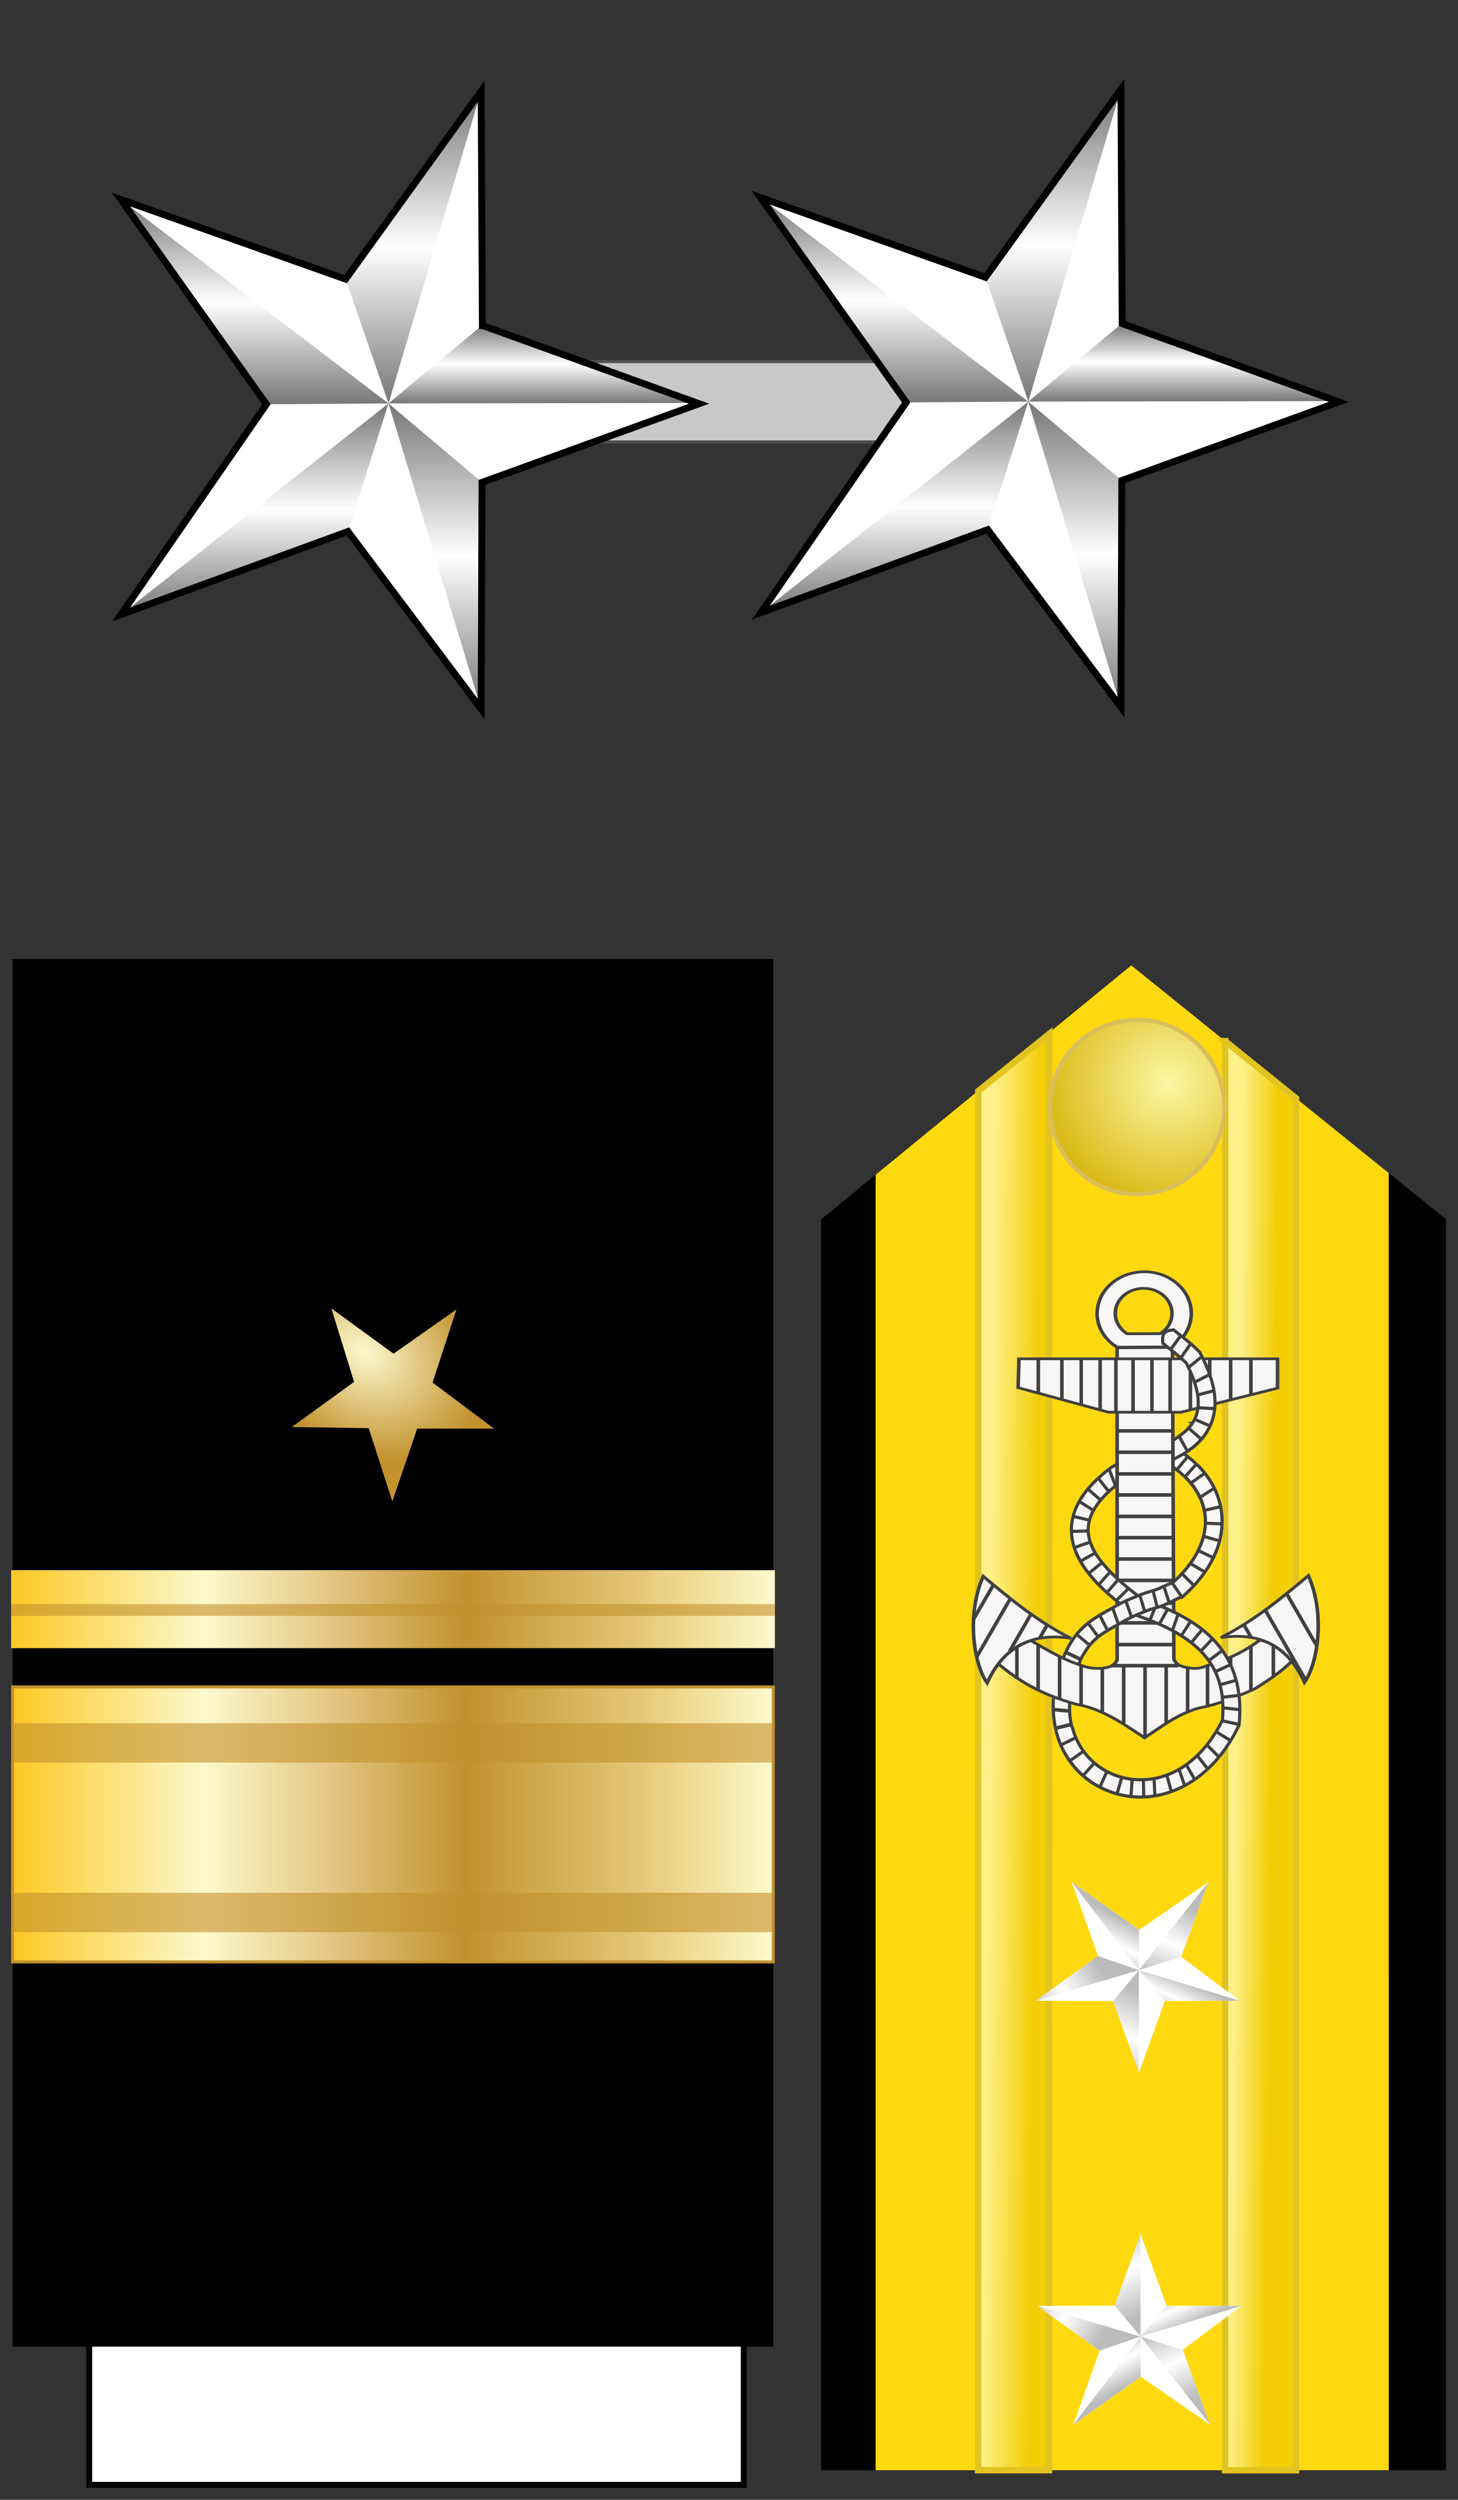 <svg xmlns="http://www.w3.org/2000/svg" xmlns:xlink="http://www.w3.org/1999/xlink" width="245" height="420"><rect width="100%" height="100%" fill="#333333" stroke="none"/><defs><linearGradient id="a"><stop style="stop-color:#fdf9ce;stop-opacity:1" offset="0"/><stop style="stop-color:#c2922e;stop-opacity:1" offset="1"/></linearGradient><linearGradient x1="-123.095" y1="-22.636" x2="4.731" y2="-22.636" id="b" gradientUnits="userSpaceOnUse" gradientTransform="matrix(1 0 0 -1 123.345 131.055)"><stop style="stop-color:#fbca29;stop-opacity:1" offset=".006"/><stop style="stop-color:#fdf9ce;stop-opacity:1" offset=".253"/><stop style="stop-color:#f7eab7;stop-opacity:1" offset=".299"/><stop style="stop-color:#e8d08f;stop-opacity:1" offset=".39"/><stop style="stop-color:#d1a954;stop-opacity:1" offset=".516"/><stop style="stop-color:#c2922e;stop-opacity:1" offset=".595"/><stop style="stop-color:#e2c575;stop-opacity:1" offset=".814"/><stop style="stop-color:#eed688;stop-opacity:1" offset=".871"/><stop style="stop-color:#fdf9ce;stop-opacity:1" offset="1"/></linearGradient><linearGradient x1="-123.095" y1="-22.636" x2="4.731" y2="-22.636" id="y" xlink:href="#b" gradientUnits="userSpaceOnUse" gradientTransform="matrix(1 0 0 -1 -105.135 256.945)"/><linearGradient id="e"><stop style="stop-color:#bbb;stop-opacity:1" offset="0"/><stop style="stop-color:#fff;stop-opacity:1" offset=".5"/><stop style="stop-color:#bbb;stop-opacity:1" offset="1"/></linearGradient><linearGradient id="c"><stop style="stop-color:#fef088;stop-opacity:1" offset="0"/><stop style="stop-color:#f3cd06;stop-opacity:1" offset="1"/></linearGradient><linearGradient id="d"><stop style="stop-color:#fcf7a4;stop-opacity:1" offset="0"/><stop style="stop-color:#d9b710;stop-opacity:1" offset="1"/></linearGradient><linearGradient x1="315.835" y1="72.743" x2="315.9" y2="66.992" id="k" xlink:href="#c" gradientUnits="userSpaceOnUse" gradientTransform="matrix(0 1.122 -1.035 0 437.405 -36.845)"/><linearGradient x1="298.14" y1="112.579" x2="298.22" y2="105.079" id="l" xlink:href="#c" gradientUnits="userSpaceOnUse" gradientTransform="matrix(0 1.122 -1.035 0 437.405 -36.845)"/><linearGradient x1="394.783" y1="476.928" x2="374.454" y2="437.142" id="n" xlink:href="#e" gradientUnits="userSpaceOnUse" gradientTransform="translate(-966.653 -1015.55) scale(3.403)"/><linearGradient x1="289.355" y1="417.233" x2="352.908" y2="456.477" id="o" xlink:href="#e" gradientUnits="userSpaceOnUse" gradientTransform="translate(-966.653 -1015.55) scale(3.403)"/><linearGradient x1="299.143" y1="428.989" x2="376.453" y2="414.415" id="p" xlink:href="#e" gradientUnits="userSpaceOnUse" gradientTransform="scale(3.403) rotate(73.471 456.139 97.693)"/><linearGradient x1="412.399" y1="402.397" x2="426.533" y2="433.863" id="q" xlink:href="#e" gradientUnits="userSpaceOnUse" gradientTransform="translate(-966.653 -1015.55) scale(3.403)"/><linearGradient x1="403.282" y1="433.531" x2="428.91" y2="497.435" id="r" xlink:href="#e" gradientUnits="userSpaceOnUse" gradientTransform="translate(-966.653 -1015.55) scale(3.403)"/><linearGradient x1="394.783" y1="476.928" x2="374.454" y2="437.142" id="s" xlink:href="#e" gradientUnits="userSpaceOnUse" gradientTransform="translate(-966.653 -1015.55) scale(3.403)"/><linearGradient x1="289.355" y1="417.233" x2="352.908" y2="456.477" id="t" xlink:href="#e" gradientUnits="userSpaceOnUse" gradientTransform="translate(-966.653 -1015.55) scale(3.403)"/><linearGradient x1="299.143" y1="428.989" x2="376.453" y2="414.415" id="u" xlink:href="#e" gradientUnits="userSpaceOnUse" gradientTransform="scale(3.403) rotate(73.471 456.139 97.693)"/><linearGradient x1="412.399" y1="402.397" x2="426.533" y2="433.863" id="v" xlink:href="#e" gradientUnits="userSpaceOnUse" gradientTransform="translate(-966.653 -1015.55) scale(3.403)"/><linearGradient x1="403.282" y1="433.531" x2="428.91" y2="497.435" id="w" xlink:href="#e" gradientUnits="userSpaceOnUse" gradientTransform="translate(-966.653 -1015.55) scale(3.403)"/><linearGradient x1="-123.345" y1="-35.376" x2="4.481" y2="-35.376" id="z" xlink:href="#f" gradientUnits="userSpaceOnUse" gradientTransform="matrix(1 0 0 -1 123.345 132.32)"/><linearGradient id="g"><stop offset="0" style="stop-color:#777;stop-opacity:1"/><stop offset=".5" style="stop-color:#fff;stop-opacity:1"/><stop offset="1" style="stop-color:#777;stop-opacity:1"/></linearGradient><linearGradient xlink:href="#h" id="A" gradientUnits="userSpaceOnUse" gradientTransform="translate(-108.383 -79.348) scale(5.865)" x1="259.776" y1="315.63" x2="1922.652" y2="315.63"/><linearGradient id="h"><stop style="stop-color:#c8c8c8;stop-opacity:1" offset="0"/><stop style="stop-color:#9b9b9b;stop-opacity:1" offset="1"/></linearGradient><linearGradient id="i"><stop style="stop-color:#777;stop-opacity:1" offset="0"/><stop style="stop-color:#fff;stop-opacity:1" offset=".5"/><stop style="stop-color:#777;stop-opacity:1" offset="1"/></linearGradient><linearGradient id="j"><stop style="stop-color:#777;stop-opacity:1" offset="0"/><stop style="stop-color:#fff;stop-opacity:1" offset=".5"/><stop style="stop-color:#777;stop-opacity:1" offset="1"/></linearGradient><linearGradient xlink:href="#j" id="C" x1="5.403" y1="287.878" x2="314.033" y2="287.878" gradientUnits="userSpaceOnUse"/><linearGradient xlink:href="#j" id="B" x1="112.437" y1="444.788" x2="314.86" y2="444.788" gradientUnits="userSpaceOnUse"/><linearGradient xlink:href="#j" id="D" x1="236.329" y1="160.039" x2="314.035" y2="160.039" gradientUnits="userSpaceOnUse"/><linearGradient xlink:href="#j" id="E" x1="314.05" y1="266.265" x2="616.024" y2="266.265" gradientUnits="userSpaceOnUse"/><linearGradient xlink:href="#j" id="F" x1="314.049" y1="444.693" x2="522.683" y2="444.693" gradientUnits="userSpaceOnUse"/><linearGradient xlink:href="#j" id="G" x1="743.014" y1="444.788" x2="945.437" y2="444.788" gradientUnits="userSpaceOnUse"/><linearGradient xlink:href="#j" id="H" x1="635.98" y1="287.878" x2="944.61" y2="287.878" gradientUnits="userSpaceOnUse"/><linearGradient xlink:href="#j" id="I" x1="866.906" y1="160.039" x2="944.612" y2="160.039" gradientUnits="userSpaceOnUse"/><linearGradient xlink:href="#j" id="J" x1="944.627" y1="266.265" x2="1246.601" y2="266.265" gradientUnits="userSpaceOnUse"/><linearGradient xlink:href="#j" id="K" x1="944.626" y1="444.693" x2="1153.26" y2="444.693" gradientUnits="userSpaceOnUse"/><radialGradient cx="292.3" cy="432.786" r="43.976" fx="292.3" fy="432.786" id="x" xlink:href="#a" gradientUnits="userSpaceOnUse" gradientTransform="matrix(.392 .28 -.214 .299 39.248 15.97)"/><radialGradient cx="31.496" cy="36.151" r="36.111" fx="31.496" fy="36.151" id="m" xlink:href="#d" gradientUnits="userSpaceOnUse" gradientTransform="matrix(-.007 .593 -.603 -.007 373.023 163.33)"/></defs><path d="m344.764 162.128 52.876 42.644v210.19h-105V204.81l52.124-42.681z" style="fill:#000;fill-opacity:1;fill-rule:evenodd;stroke:none" transform="translate(-154.666 .063)"/><path d="m344.764 162.128 43.264 34.892.011 217.942h-86.23l-.003-217.658 42.959-35.176z" style="fill:#ffd90f;fill-opacity:1;fill-rule:evenodd;stroke:none" transform="translate(-154.666 .063)"/><path d="m360.53 174.853 11.91 9.6.005 230.508h-11.923l.009-240.108z" style="fill:url(#k);fill-opacity:1;fill-rule:evenodd;stroke:#e1c421;stroke-width:1.078px;stroke-linecap:butt;stroke-linejoin:miter;stroke-opacity:1" transform="translate(-154.666 .063)"/><path d="m330.957 173.661-11.91 9.6-.029 231.69h11.923l.016-241.29z" style="fill:url(#l);fill-opacity:1;fill-rule:evenodd;stroke:#e1c421;stroke-width:1.078px;stroke-linecap:butt;stroke-linejoin:miter;stroke-opacity:1" transform="translate(-154.666 .063)"/><path d="M346.005 171.28c8.083.141 14.528 6.816 14.386 14.899-.141 8.083-6.816 14.528-14.9 14.386-8.082-.141-14.527-6.816-14.386-14.899.142-8.068 6.79-14.505 14.858-14.387" style="fill:url(#m);fill-opacity:1;stroke:#dabe5b;stroke-width:.706;stroke-linecap:round;stroke-linejoin:miter;stroke-miterlimit:4;stroke-opacity:1;stroke-dashoffset:0" transform="translate(-154.666 .063)"/><path d="m333.71 254.339 2.3.734c1.341-3.845 3.527-6.463 5.99-7.746 2.461-1.284 5.198-1.332 8.13.245l1.166-2.052c-3.538-1.903-7.317-1.915-10.463-.276-3.146 1.64-5.634 4.824-7.123 9.095z" style="fill:#fff;fill-opacity:1;fill-rule:evenodd;stroke:none" transform="matrix(0 1.196 -1.196 0 497.224 -157.853)"/><path d="M351.296 245.52c-3.538-1.903-7.317-1.915-10.463-.276-3.146 1.64-5.634 4.824-7.123 9.095l2.3.734c1.341-3.845 3.527-6.463 5.99-7.746 2.461-1.284 5.198-1.332 8.13.245" style="fill:none;stroke:#404040;stroke-width:.439;stroke-linecap:butt;stroke-linejoin:miter;stroke-miterlimit:4;stroke-opacity:1;stroke-dasharray:none" transform="matrix(0 1.196 -1.196 0 497.224 -157.853)"/><path d="M358.545 260.646c1.246 2.193 2.83 4.333 6.335 5.696 7.981 3.263 14.74.547 17.775-4.41l-2.08-1.194c-2.448 3.998-7.656 6.343-14.781 3.43h-.032c-2.975-1.157-3.93-2.584-5.105-4.655l-2.112 1.133zM331.945 248.215c1.556 1.035 2.687 3.074 3.593 5.297.906 2.222 1.533 4.522 2.648 6.154v.031l.031.03c2.84 3.766 5.754 5.483 8.667 5.482 2.913-.002 5.455-1.644 7.69-3.828l-1.702-1.653c-2.014 1.967-4.046 3.122-5.988 3.123-1.93 0-4.116-1.092-6.681-4.47-.008-.012-.024-.05-.032-.062-.707-1.062-1.444-3.33-2.395-5.665-.962-2.36-2.197-4.851-4.475-6.368l-1.356 1.929z" style="fill:#f7f6f5;fill-opacity:1;fill-rule:evenodd;stroke:none" transform="matrix(0 1.196 -1.196 0 497.224 -157.853)"/><path d="M358.545 260.646c1.246 2.193 2.83 4.333 6.335 5.696 7.981 3.263 14.74.547 17.775-4.41l-2.08-1.194c-2.448 3.998-7.656 6.343-14.781 3.43h-.032c-2.975-1.157-3.93-2.584-5.105-4.655M331.945 248.215c1.556 1.035 2.687 3.074 3.593 5.297.906 2.222 1.533 4.522 2.648 6.154v.031l.031.03c2.84 3.766 5.754 5.483 8.667 5.482 2.913-.002 5.455-1.644 7.69-3.828l-1.702-1.653c-2.014 1.967-4.046 3.122-5.988 3.123-1.93 0-4.116-1.092-6.681-4.47-.008-.012-.024-.05-.032-.062-.707-1.062-1.444-3.33-2.395-5.665-.962-2.36-2.197-4.851-4.475-6.368l-1.356 1.929z" style="fill:none;stroke:#404040;stroke-width:.439;stroke-linecap:butt;stroke-linejoin:miter;stroke-miterlimit:4;stroke-opacity:1;stroke-dasharray:none" transform="matrix(0 1.196 -1.196 0 497.224 -157.853)"/><g style="fill:#f7f6f5;fill-opacity:1;stroke:#404040;stroke-width:.924;stroke-miterlimit:4;stroke-opacity:1;stroke-dasharray:none"><path d="M-77.69-29.968c-6.752-.135-12.32 6.015-12.438 13.724l-.031.04c-.062 4.779 1.99 9 5.167 11.573l14.264-.081c3.004-2.49 4.974-6.484 5.044-11.045.118-7.709-5.253-14.076-12.006-14.211zm-.247 5.562c4.063.082 7.311 3.93 7.24 8.568-.042 2.744-1.224 5.16-3.032 6.66l-8.602.04c-1.912-1.548-3.131-4.11-3.094-6.984v-.04c.07-4.64 3.424-8.325 7.488-8.244z" style="fill:#f7f6f5;fill-opacity:1;stroke:#404040;stroke-width:.924;stroke-linecap:round;stroke-linejoin:miter;stroke-miterlimit:4;stroke-opacity:1;stroke-dasharray:none;stroke-dashoffset:0" transform="matrix(.647 0 0 .5 242.68 228.657)"/><path d="M-84.951-4.438v104.99c-.913 2.224-2.513 2.523-4.14 2.746-1.569.057-3.102-.066-4.526-.735-5.206-2.046-9.517-5.448-13.733-8.627-3.706 1.718-6.665 4.609-8.472 7.815 5.187 5.627 10.957 10.254 20.194 13.578 6.813 1.513 12.252 6.536 17.795 11.296 4.315-3.648 8.178-7.706 14.003-9.98 5.378-1.29 10.12-3.85 14.778-6.577 3.306-2.703 6.864-5.754 9.458-9.168-2.204-3.83-6.259-6.867-8.336-7.08-3.974 3.928-8.887 6.843-13.733 8.588-2.398 1.445-4.775.92-6.886 0-.876-.506-1.37-1.3-1.663-2.243l-.362-104.706-14.377.103z" style="fill:#f7f6f5;fill-opacity:1;fill-rule:evenodd;stroke:#404040;stroke-width:.924;stroke-linecap:butt;stroke-linejoin:miter;stroke-miterlimit:4;stroke-opacity:1;stroke-dasharray:none" transform="matrix(.647 0 0 .5 242.68 228.657)"/><path d="M-110.444-.725h67.156V9.14l-25.068 8.085h-18.839l-23.462-8.26.213-9.69zM-58.027 92.97c8.921-5.867 15.841-13.334 22.747-20.813 4.366 12.57 2.57 29.272-1.006 35.822-4.134-11.669-11.056-17.087-21.74-15.01zM-96.97 93.188c-8.92-5.866-15.84-13.333-22.746-20.812-4.366 12.57-2.571 29.272 1.006 35.822 4.134-11.669 11.056-17.087 21.74-15.01z" style="fill:#f7f6f5;fill-opacity:1;fill-rule:evenodd;stroke:#404040;stroke-width:.924;stroke-linecap:butt;stroke-linejoin:miter;stroke-miterlimit:4;stroke-opacity:1;stroke-dasharray:none" transform="matrix(.647 0 0 .5 242.68 228.657)"/></g><path d="m338.309 259.933 2.27-.877M339.691 261.389l1.703-1.343M341.161 262.888l1.557-1.782M342.922 264.075l1.237-1.965M345.003 264.966l.524-2.234M347.116 265.229l-.062-2.36" style="fill:none;stroke:#404040;stroke-width:.439;stroke-linecap:butt;stroke-linejoin:miter;stroke-miterlimit:4;stroke-opacity:1;stroke-dasharray:none" transform="matrix(0 1.196 -1.196 0 497.224 -157.853)"/><path d="m374.242 265.309.515 2.08M372.349 265.529l-.206 2.22M365.063 263.95l-.947 1.999" style="fill:none;stroke:#404040;stroke-width:.5;stroke-linecap:butt;stroke-linejoin:miter;stroke-miterlimit:4;stroke-opacity:1;stroke-dasharray:none" transform="matrix(0 1.196 -1.196 0 497.224 -157.853)"/><path d="m336.679 248.932 1.717 1.414" style="fill:none;stroke:#404040;stroke-width:.439;stroke-linecap:butt;stroke-linejoin:miter;stroke-miterlimit:4;stroke-opacity:1;stroke-dasharray:none" transform="matrix(0 1.196 -1.196 0 497.224 -157.853)"/><path d="M322.957 269.861h4.688M322.955 266.545h5.562M322.892 263.826h6.406M322.892 261.17h7.031M322.955 258.951h7.343M322.955 256.545h7.468M322.986 253.889h7.312M323.037 251.337h7.27M323.104 248.486h6.85M322.898 245.768h6.406M322.991 242.83h5.625M322.866 239.986h5.032" style="fill:none;stroke:#404040;stroke-width:.5;stroke-linecap:butt;stroke-linejoin:miter;stroke-miterlimit:4;stroke-opacity:1;stroke-dasharray:none" transform="matrix(0 1.196 -1.196 0 497.224 -157.853)"/><path d="M306.925 193.119c-1.165-1.75-2.84-3.267-5.169-3.767-2.328-.5-5.128.031-8.604 1.868l-.157.061-.126.123c-1.233 1.175-2.143 2.49-3.057 3.582l1.89 1.5c.973-1.16 1.817-2.337 2.774-3.276 3.07-1.59 5.24-1.89 6.776-1.561 1.567.336 2.665 1.315 3.624 2.756" style="fill:#f7f6f5;fill-opacity:1;fill-rule:evenodd;stroke:none" transform="matrix(0 1.196 -1.196 0 430.42 -123.182)"/><path d="M306.925 193.119c-1.165-1.75-2.84-3.267-5.169-3.767-2.328-.5-5.128.031-8.604 1.868l-.157.061-.126.123c-1.233 1.175-2.143 2.49-3.057 3.582.092.885.187 1.767 1.89 1.5.973-1.16 1.817-2.337 2.774-3.276 3.07-1.59 5.24-1.89 6.776-1.561 1.567.336 2.665 1.315 3.624 2.756M290.718 194.06l1.834 1.33M291.766 192.59l1.95 1.357M293.558 191.014l1.487 1.829M296.155 190.046l1.06 2.09M298.359 189.322l.59 2.259M300.877 189.231l-.124 2.26M303.285 189.931l-.885 2.04M305.158 191.11l-1.462 1.68M306.887 193.03l-2.1 1.18" style="fill:none;stroke:#404040;stroke-width:.439;stroke-linecap:butt;stroke-linejoin:miter;stroke-miterlimit:4;stroke-opacity:1;stroke-dasharray:none" transform="matrix(0 1.196 -1.196 0 430.42 -123.182)"/><path d="M332.991 250.924v7.844M335.991 251.018v7.765M339.038 250.97v7.829M341.991 250.97v7.845M345.007 251.033v7.782M347.991 250.986v7.844M350.991 250.893v7.937M353.995 250.873v7.888M357.177 250.873v7.888M359.962 250.85v7.956M363.01 250.85v7.911M365.972 250.166v9.457M367.835 272.861h-4.406M369.413 269.877h-6.422M370.6 266.861h-5.859M371.554 263.846h-5.578M372.523 260.861h-6.157M374.288 257.861h-8.203M376.054 254.861h-10.031M374.148 251.893h-8.125M372.554 248.877h-6.281M371.648 246.08h-5.625M370.554 242.83h-5.75M369.46 239.986h-6.094M367.366 236.83h-4.25" style="fill:none;stroke:#404040;stroke-width:.5;stroke-linecap:butt;stroke-linejoin:miter;stroke-miterlimit:4;stroke-opacity:1;stroke-dasharray:none" transform="matrix(0 1.196 -1.196 0 497.224 -157.853)"/><path d="m319.973 206.591.914 2.174c3.485-1.373 6.311-4.707 8.856-8.175l.126-.153.031-.153c1.41-4.221 3.162-7.475 5.484-9.523 2.28-2.01 5.125-2.965 9.266-2.633 6.234 3.12 8.545 7.78 8.352 11.972-.195 4.241-2.944 7.99-7.375 9.125l.599 2.266c5.465-1.4 8.965-6.078 9.203-11.269.238-5.19-2.809-10.877-9.896-14.33l-.19-.092-.252-.03c-4.772-.435-8.534.766-11.346 3.246-2.754 2.43-4.59 5.99-6.05 10.288-2.442 3.312-5.163 6.279-7.722 7.287z" style="fill:#f7f6f5;fill-opacity:1;fill-rule:evenodd;stroke:none" transform="matrix(0 1.196 -1.196 0 430.42 -123.182)"/><path d="M346.226 211.49c5.465-1.398 8.965-6.077 9.203-11.268.238-5.19-2.809-10.877-9.896-14.33l-.19-.092-.252-.03c-4.772-.435-8.534.766-11.346 3.246-2.754 2.43-4.59 5.99-6.05 10.288-2.442 3.312-5.163 6.279-7.722 7.287m.914 2.174c3.485-1.373 6.311-4.707 8.856-8.175l.126-.153.031-.153c1.41-4.222 3.162-7.475 5.484-9.523 2.28-2.01 5.125-2.965 9.266-2.633 6.234 3.12 8.545 7.78 8.352 11.972-.195 4.241-2.944 7.99-7.375 9.125M320.388 208.907l-.74-2.1M322.323 208.088l-1.153-2.04M324.072 206.968l-1.523-1.86M325.554 205.468l-1.729-1.54M326.707 204.348l-1.75-1.52M327.818 203.029l-1.626-1.66M328.991 197.67l1.503.6M331.173 197.01l-2.058-1.14M329.794 194.37l2.223.78M332.799 193.93l-2.017-1.32M333.746 192.49l-1.77-1.46M334.919 191.15l-1.667-1.579M336.257 190.031l-1.359-1.82M337.841 189.151l-1.008-2.18M339.673 188.471l-.638-2.26M341.423 188.111l-.268-2.28M342.905 188.071l.267-2.36M344.736 188.111l.494-2.26M346.239 189.051l1.235-2M348.132 190.291l1.606-1.6M349.614 191.67l1.75-1.379M350.94 193.184l1.95-1.103M351.639 194.202l2.183-.764M352.425 195.927l2.183-.594M352.89 197.737l2.329-.113M353.01 199.23l2.305-.04M352.969 200.81l2.367.179M352.64 202.269l2.325.66M351.92 204.388l2.058.94M350.684 206.148l1.75 1.56M349.017 207.668l1.338 1.9M347.103 208.748l1.03 2.08" style="fill:none;stroke:#404040;stroke-width:.439;stroke-linecap:butt;stroke-linejoin:miter;stroke-miterlimit:4;stroke-opacity:1;stroke-dasharray:none" transform="matrix(0 1.196 -1.196 0 430.42 -123.182)"/><path d="m308.816 191.618 1.733 1.654c2.007-2.01 4.367-2.937 6.871-2.725 2.483.21 5.22 1.588 7.88 4.531.281.796.662 1.533.85 1.99.36.875.49 1.65.946 2.756.351.855.702 1.764 1.197 2.726l.032.03v.03c1.535 2.614 2.556 5.297 5.956 7.135l1.198-2.051c-2.701-1.46-3.392-3.416-5.011-6.186-.014-.023-.018-.038-.032-.06-.414-.814-.752-1.659-1.103-2.512-.36-.876-.459-1.62-.914-2.725-.388-.942-.902-1.72-.977-2.082l-.063-.306-.189-.214c-2.979-3.33-6.318-5.114-9.58-5.39-3.264-.275-6.374.975-8.794 3.4z" style="fill:#f7f6f5;fill-opacity:1;fill-rule:evenodd;stroke:none" transform="matrix(0 1.196 -1.196 0 430.42 -123.182)"/><path d="M335.479 207.694c-2.701-1.46-3.392-3.416-5.011-6.186-.014-.023-.018-.038-.032-.06-.414-.814-.752-1.658-1.103-2.512-.36-.876-.459-1.62-.914-2.725-.388-.942-.902-1.72-.977-2.082l-.063-.306-.189-.214c-2.979-3.33-6.318-5.114-9.58-5.39-3.264-.275-6.374.975-8.794 3.4m1.733 1.653c2.007-2.01 4.367-2.937 6.871-2.725 2.484.21 5.221 1.588 7.88 4.531.281.796.662 1.533.85 1.99.36.875.49 1.65.946 2.756.351.855.702 1.764 1.197 2.726l.032.03v.03c1.535 2.614 2.556 5.297 5.956 7.135M334.075 206.828l-1.44 1.72M332.881 205.628l-1.852 1.36M331.976 204.308l-1.976 1M331.029 202.789l-2.017.72M330.123 200.909l-2.14.76M327.098 199.73l2.202-.66M326.48 197.87l2.161-.54M328.086 195.63l-2.223.72M325.39 195.17l1.831-1.26M324.031 193.83l1.626-1.62M322.611 192.67l1.194-2.019M320.82 191.51l.947-1.979M318.824 190.771l.597-2.16M316.973 190.526l.087-2.348M314.673 188.49l.495 2.177M313.363 191.317l-1.31-2.036M309.987 190.667l1.339 1.895M310.453 193.382l-1.718-1.527" style="fill:none;stroke:#404040;stroke-width:.439;stroke-linecap:butt;stroke-linejoin:miter;stroke-miterlimit:4;stroke-opacity:1;stroke-dasharray:none" transform="matrix(0 1.196 -1.196 0 430.42 -123.182)"/><path d="m360.188 268.563 1.96 1.132M358.781 270.906l5.147 2.972M356.656 273.844l8.083 4.666M354.656 276.188l4.934 2.848M360.188 241l1.846-1.066M358.063 238.031l9.892-5.711M355.75 235.031l7.372-4.256" style="fill:none;stroke:#404040;stroke-width:.5;stroke-linecap:butt;stroke-linejoin:miter;stroke-miterlimit:4;stroke-opacity:1;stroke-dasharray:none" transform="matrix(0 1.196 -1.196 0 497.224 -157.853)"/><path d="m311.602 379.492 77.356-214.213 77.737 214.562 223.961.868-175.412 131.656 82.071 224.316-207.823-143.73-202.423 143.948 78.782-222.239L80.035 380.702l231.567-1.21z" style="fill:#fff;fill-opacity:1;fill-rule:evenodd;stroke:none" transform="matrix(.056 0 0 .056 169.889 366.112)"/><path d="M389.492 592.95 187.069 736.9l201.607-264.618.816 120.668z" style="fill:url(#n);fill-opacity:1;fill-rule:evenodd;stroke:none" transform="matrix(.056 0 0 .056 169.889 366.112)"/><path d="M388.665 472.269 265.85 514.66 80.035 380.702l308.63 91.567z" style="fill:url(#o);fill-opacity:1;fill-rule:evenodd;stroke:none" transform="matrix(.056 0 0 .056 169.889 366.112)"/><path d="m388.667 472.297-77.706-93.13 77.26-211.78.446 304.91z" style="fill:url(#p);fill-opacity:1;fill-rule:evenodd;stroke:none" transform="matrix(.056 0 0 .056 169.889 366.112)"/><path d="m466.695 379.841 223.961.868-301.974 91.585 78.013-92.453z" style="fill:url(#q);fill-opacity:1;fill-rule:evenodd;stroke:none" transform="matrix(.056 0 0 .056 169.889 366.112)"/><path d="m515.244 512.365 82.071 224.316-208.634-264.37 126.563 40.054z" style="fill:url(#r);fill-opacity:1;fill-rule:evenodd;stroke:none" transform="matrix(.056 0 0 .056 169.889 366.112)"/><path d="m311.602 379.492 77.356-214.213 77.737 214.562 223.961.868-175.412 131.656 82.071 224.316-207.823-143.73-202.423 143.948 78.782-222.239L80.035 380.702l231.567-1.21z" style="fill:#fff;fill-opacity:1;fill-rule:evenodd;stroke:none" transform="matrix(.056 0 0 -.056 169.615 357.453)"/><path d="M389.492 592.95 187.069 736.9l201.607-264.618.816 120.668z" style="fill:url(#s);fill-opacity:1;fill-rule:evenodd;stroke:none" transform="matrix(.056 0 0 -.056 169.615 357.453)"/><path d="M388.665 472.269 265.85 514.66 80.035 380.702l308.63 91.567z" style="fill:url(#t);fill-opacity:1;fill-rule:evenodd;stroke:none" transform="matrix(.056 0 0 -.056 169.615 357.453)"/><path d="m388.667 472.297-77.706-93.13 77.26-211.78.446 304.91z" style="fill:url(#u);fill-opacity:1;fill-rule:evenodd;stroke:none" transform="matrix(.056 0 0 -.056 169.615 357.453)"/><path d="m466.695 379.841 223.961.868-301.974 91.585 78.013-92.453z" style="fill:url(#v);fill-opacity:1;fill-rule:evenodd;stroke:none" transform="matrix(.056 0 0 -.056 169.615 357.453)"/><path d="m515.244 512.365 82.071 224.316-208.634-264.37 126.563 40.054z" style="fill:url(#w);fill-opacity:1;fill-rule:evenodd;stroke:none" transform="matrix(.056 0 0 -.056 169.615 357.453)"/><path style="fill:#fff;stroke:#000" d="M14.988 390.487h110v27h-110z"/><path d="M2.118 161.118h127.825v233.139H2.118z"/><path d="m76.705 219.994-4.015 12.291 10.347 7.754-12.93-.02-4.178 12.236-3.975-12.304-12.929-.191 10.473-7.583-3.813-12.355 10.448 7.617 10.572-7.445z" style="fill:url(#x);fill-opacity:1;stroke:none"/><path style="fill:url(#y);stroke:#c2922e;stroke-width:.5" d="M-228.23 256.475h127.825v46.212H-228.23z" transform="translate(230.35 26.942)"/><path transform="translate(1.869 152.832)" style="opacity:.6;fill:#c1912d" d="M.25 143.297h127.825v-6.617H.25zM.25 171.797h127.825v-6.617H.25z"/><g transform="matrix(1.004 0 0 1 1.869 102.662)"><linearGradient x1="-123.345" y1="-35.376" x2="4.481" y2="-35.376" id="f" gradientUnits="userSpaceOnUse" gradientTransform="matrix(1 0 0 -1 123.345 132.32)"><stop style="stop-color:#fbca29;stop-opacity:1" offset=".006"/><stop style="stop-color:#fdf9ce;stop-opacity:1" offset=".253"/><stop style="stop-color:#f7eab7;stop-opacity:1" offset=".299"/><stop style="stop-color:#e8d08f;stop-opacity:1" offset=".39"/><stop style="stop-color:#d1a954;stop-opacity:1" offset=".516"/><stop style="stop-color:#c2922e;stop-opacity:1" offset=".595"/><stop style="stop-color:#e2c575;stop-opacity:1" offset=".814"/><stop style="stop-color:#eed688;stop-opacity:1" offset=".871"/><stop style="stop-color:#fdf9ce;stop-opacity:1" offset="1"/></linearGradient><path style="fill:url(#z)" d="M0 161.145h127.826v13.104H0z"/><path style="opacity:.6;fill:#c1912d" d="M127.825 166.848H0v1.982h127.825z"/></g><path style="fill:url(#A);fill-opacity:1;fill-rule:evenodd;stroke:#505050;stroke-width:3.034;stroke-linecap:butt;stroke-linejoin:miter;stroke-miterlimit:4;stroke-opacity:1;stroke-dasharray:none" d="M409.141 276.147h629.967v78.966H409.141z" transform="matrix(.171 0 0 .171 18.478 13.528)"/><path style="fill:#fff;fill-opacity:1;fill-rule:evenodd;stroke:none" d="M236.97 219.69 314.326 5.475l77.737 214.562 223.961.868-175.412 131.656 82.071 224.316-207.823-143.73-202.423 143.948 78.782-222.239L5.403 220.9l231.567-1.21z" transform="rotate(90 52.007 66.4) scale(.17)"/><path style="fill:url(#B);fill-opacity:1;fill-rule:evenodd;stroke:none" d="m314.86 433.147-202.423 143.95 201.607-264.618.816 120.668z" transform="rotate(90 52.007 66.4) scale(.17)"/><path style="fill:url(#C);fill-opacity:1;fill-rule:evenodd;stroke:none" d="m314.033 312.466-122.814 42.391L5.403 220.9l308.63 91.567z" transform="rotate(90 52.007 66.4) scale(.17)"/><path style="fill:url(#D);fill-opacity:1;fill-rule:evenodd;stroke:none" d="m314.035 312.494-77.706-93.13 77.26-211.78.446 304.91z" transform="rotate(90 52.007 66.4) scale(.17)"/><path style="fill:url(#E);fill-opacity:1;fill-rule:evenodd;stroke:none" d="m392.063 220.038 223.961.868-301.974 91.585 78.013-92.453z" transform="rotate(90 52.007 66.4) scale(.17)"/><path style="fill:url(#F);fill-opacity:1;fill-rule:evenodd;stroke:none" d="m440.612 352.562 82.071 224.316-208.634-264.37 126.563 40.054z" transform="rotate(90 52.007 66.4) scale(.17)"/><path style="fill:none;stroke:#000;stroke-width:6.806;stroke-linecap:butt;stroke-linejoin:miter;stroke-miterlimit:4;stroke-opacity:1;stroke-dasharray:none" d="M236.97 219.69 314.326 5.475l77.737 214.562 223.961.868-175.412 131.656 82.071 224.316-207.823-143.73-202.423 143.948 78.782-222.239L5.403 220.9l231.567-1.21z" transform="rotate(90 52.007 66.4) scale(.17)"/><path style="fill:#fff;fill-opacity:1;fill-rule:evenodd;stroke:none" d="M867.547 219.69 944.903 5.475l77.737 214.562 223.961.868-175.412 131.656 82.071 224.316-207.823-143.73-202.423 143.948 78.782-222.239L635.98 220.9l231.567-1.21z" transform="rotate(90 159.515 66.4) scale(.17)"/><path style="fill:url(#G);fill-opacity:1;fill-rule:evenodd;stroke:none" d="m945.437 433.147-202.423 143.95 201.607-264.618.816 120.668z" transform="rotate(90 159.515 66.4) scale(.17)"/><path style="fill:url(#H);fill-opacity:1;fill-rule:evenodd;stroke:none" d="m944.61 312.466-122.814 42.391L635.98 220.9l308.63 91.567z" transform="rotate(90 159.515 66.4) scale(.17)"/><path style="fill:url(#I);fill-opacity:1;fill-rule:evenodd;stroke:none" d="m944.612 312.494-77.706-93.13 77.26-211.78.446 304.91z" transform="rotate(90 159.515 66.4) scale(.17)"/><path style="fill:url(#J);fill-opacity:1;fill-rule:evenodd;stroke:none" d="m1022.64 220.038 223.961.868-301.974 91.585 78.013-92.453z" transform="rotate(90 159.515 66.4) scale(.17)"/><path style="fill:url(#K);fill-opacity:1;fill-rule:evenodd;stroke:none" d="m1071.189 352.562 82.071 224.316-208.634-264.37 126.563 40.054z" transform="rotate(90 159.515 66.4) scale(.17)"/><path style="fill:none;stroke:#000;stroke-width:6.806;stroke-linecap:butt;stroke-linejoin:miter;stroke-miterlimit:4;stroke-opacity:1;stroke-dasharray:none" d="M867.547 219.69 944.903 5.475l77.737 214.562 223.961.868-175.412 131.656 82.071 224.316-207.823-143.73-202.423 143.948 78.782-222.239L635.98 220.9l231.567-1.21z" transform="rotate(90 159.515 66.4) scale(.17)"/></svg>
